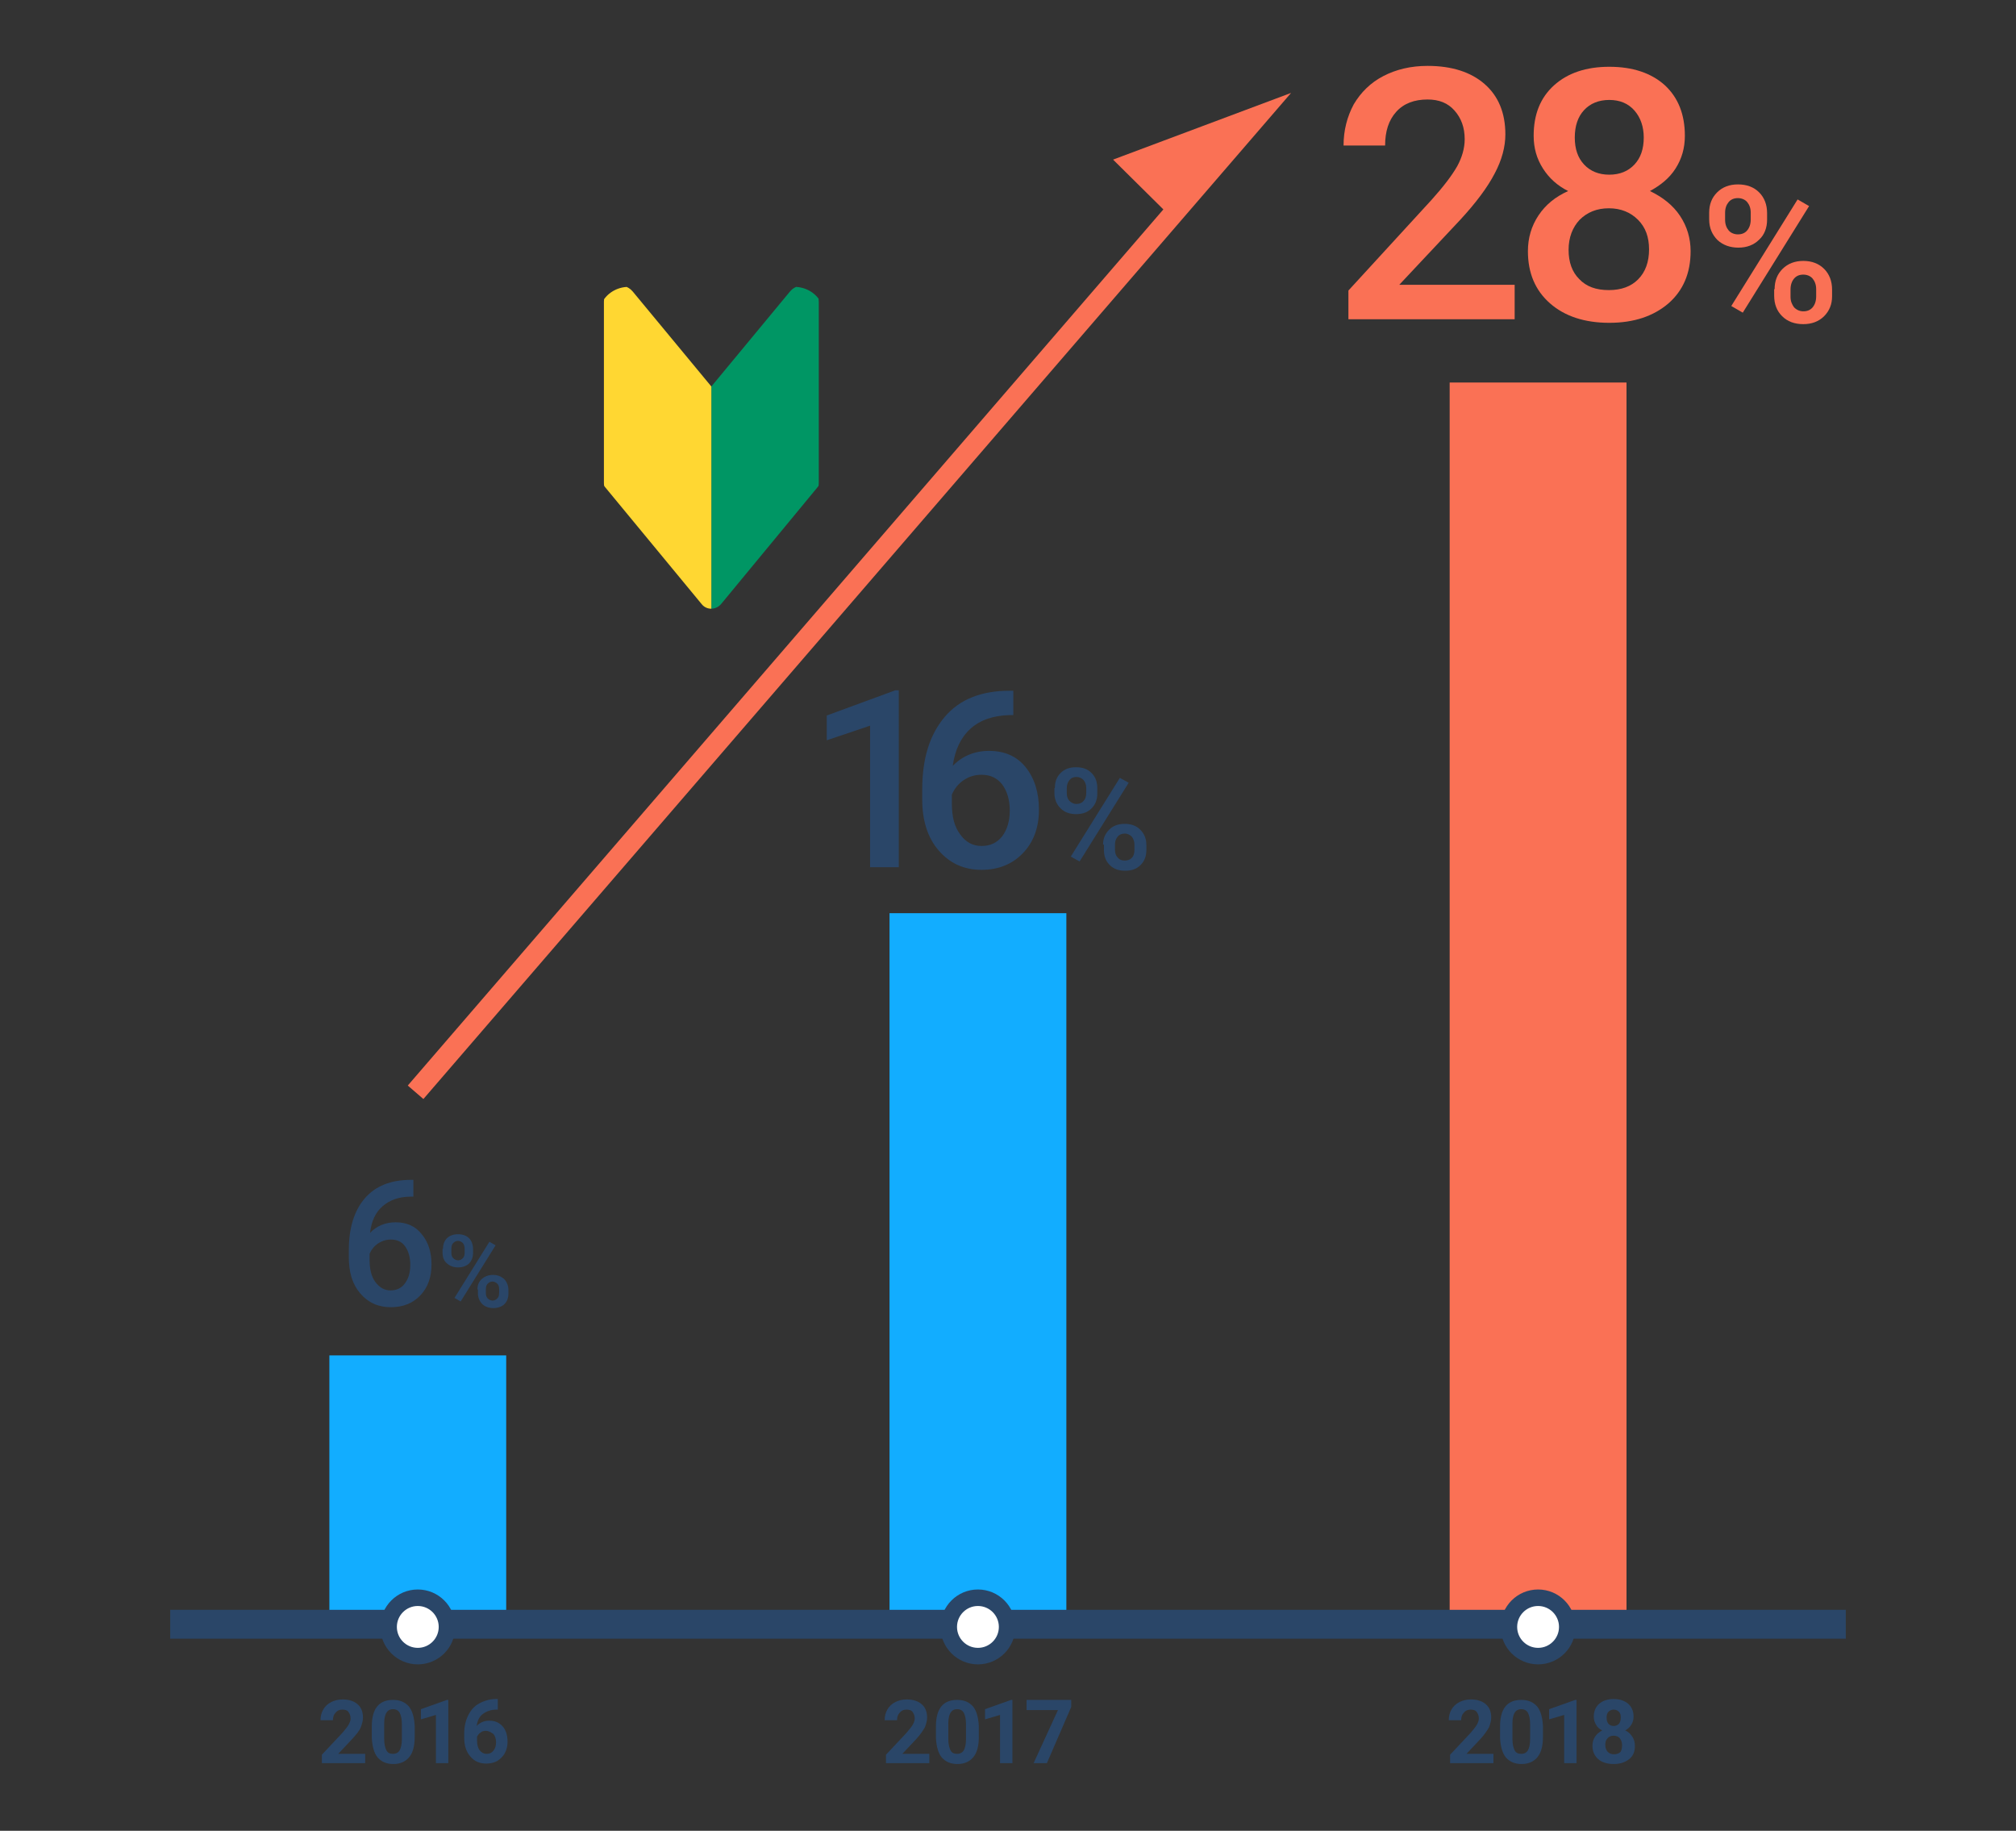 <?xml version="1.0" encoding="utf-8"?>
<!-- Generator: Adobe Illustrator 22.1.0, SVG Export Plug-In . SVG Version: 6.00 Build 0)  -->
<svg version="1.1" id="レイヤー_1" xmlns="http://www.w3.org/2000/svg" xmlns:xlink="http://www.w3.org/1999/xlink" x="0px"
	 y="0px" viewBox="0 0 456 414" style="enable-background:new 0 0 456 414;" xml:space="preserve">
<rect x="0" y="0" width="456" height="414" fill="#333333" stroke="none"/>
<style type="text/css">
	.st0{fill:#12ADFF;}
	.st1{fill:#FA7155;}
	.st2{clip-path:url(#SVGID_2_);fill:#009664;}
	.st3{clip-path:url(#SVGID_2_);fill:#FFD732;}
	.st4{fill:none;stroke:#2A4668;stroke-width:6.536;stroke-linejoin:round;stroke-miterlimit:10;}
	.st5{fill:#2A4668;}
	.st6{fill:none;stroke:#FA7155;stroke-width:4.668;stroke-miterlimit:10;}
	.st7{fill:#FFFFFF;stroke:#2A4668;stroke-width:3.735;stroke-linejoin:round;stroke-miterlimit:10;}
</style>
<g>
	<rect x="74.5" y="306.5" class="st0" width="40" height="60"/>
	<rect x="201.2" y="206.5" class="st0" width="40" height="160"/>
	<rect x="327.9" y="86.5" class="st1" width="40" height="280"/>
	<g>
		<g>
			<g>
				<defs>
					<path id="SVGID_1_" d="M174.6,67.3l-11.5,13.9c-1.1,1.4-3.2,1.4-4.4,0l-11.5-13.9c-4-4.8-11.8-2-11.8,4.3v34.3
						c0,1.6,0.5,3.1,1.5,4.3l21.8,26.4c1.1,1.4,3.2,1.4,4.4,0l21.8-26.4c1-1.2,1.5-2.7,1.5-4.3V71.5
						C186.5,65.3,178.6,62.5,174.6,67.3z"/>
				</defs>
				<clipPath id="SVGID_2_">
					<use xlink:href="#SVGID_1_"  style="overflow:visible;"/>
				</clipPath>
				<path class="st2" d="M184.3,111.6l-23.4,28.3V87.4l17.8-21.5c2.2-2.6,6.5-1.1,6.5,2.3v41C185.2,110.1,184.9,110.9,184.3,111.6z"
					/>
				<path class="st3" d="M137.5,111.6l23.4,28.3V87.4l-17.8-21.5c-2.2-2.6-6.5-1.1-6.5,2.3v41C136.6,110.1,136.9,110.9,137.5,111.6z
					"/>
			</g>
		</g>
	</g>
	<line class="st4" x1="38.5" y1="367.3" x2="417.5" y2="367.3"/>
	<g>
		<g>
			<path class="st5" d="M337.8,398.7H328v-1.9l4.6-4.9c0.6-0.7,1.1-1.3,1.4-1.8c0.3-0.5,0.5-1,0.5-1.5c0-0.6-0.2-1.1-0.5-1.5
				c-0.3-0.4-0.8-0.5-1.4-0.5c-0.6,0-1.1,0.2-1.5,0.7c-0.4,0.4-0.6,1-0.6,1.7h-2.8c0-0.9,0.2-1.7,0.6-2.4c0.4-0.7,1-1.3,1.8-1.7
				c0.8-0.4,1.6-0.6,2.6-0.6c1.5,0,2.6,0.4,3.4,1.1c0.8,0.7,1.2,1.7,1.2,3c0,0.7-0.2,1.4-0.5,2.2c-0.4,0.7-1,1.6-1.9,2.6l-3.2,3.4
				h6.1V398.7z"/>
			<path class="st5" d="M349,392.8c0,2-0.4,3.5-1.2,4.5c-0.8,1-2,1.6-3.6,1.6c-1.6,0-2.7-0.5-3.6-1.5c-0.8-1-1.2-2.5-1.3-4.4v-2.6
				c0-2,0.4-3.5,1.2-4.5s2-1.5,3.6-1.5s2.7,0.5,3.6,1.5c0.8,1,1.2,2.5,1.3,4.4V392.8z M346.1,389.9c0-1.2-0.2-2-0.5-2.6
				c-0.3-0.5-0.8-0.8-1.5-0.8c-0.7,0-1.2,0.3-1.5,0.8c-0.3,0.5-0.5,1.3-0.5,2.4v3.5c0,1.2,0.2,2,0.5,2.6s0.8,0.8,1.5,0.8
				c0.7,0,1.2-0.3,1.5-0.8s0.5-1.4,0.5-2.5V389.9z"/>
			<path class="st5" d="M356.6,398.7h-2.8v-10.9l-3.4,1v-2.3l5.9-2.1h0.3V398.7z"/>
			<path class="st5" d="M369.5,388.2c0,0.7-0.2,1.3-0.5,1.8c-0.3,0.5-0.8,1-1.4,1.3c0.7,0.3,1.2,0.8,1.6,1.4
				c0.4,0.6,0.6,1.3,0.6,2.1c0,1.3-0.4,2.3-1.3,3c-0.9,0.7-2,1.1-3.5,1.1s-2.7-0.4-3.5-1.1s-1.3-1.7-1.3-3c0-0.8,0.2-1.5,0.6-2.1
				s0.9-1,1.6-1.4c-0.6-0.3-1.1-0.7-1.4-1.3c-0.3-0.5-0.5-1.1-0.5-1.8c0-1.2,0.4-2.2,1.2-2.9s1.9-1.1,3.3-1.1c1.4,0,2.5,0.4,3.3,1.1
				C369.1,386,369.5,387,369.5,388.2z M366.9,394.6c0-0.6-0.2-1.1-0.5-1.5s-0.8-0.6-1.4-0.6c-0.6,0-1.1,0.2-1.4,0.6
				c-0.4,0.4-0.5,0.9-0.5,1.5c0,0.6,0.2,1.1,0.5,1.5c0.4,0.4,0.8,0.6,1.5,0.6c0.6,0,1.1-0.2,1.4-0.5S366.9,395.2,366.9,394.6z
				 M366.6,388.4c0-0.6-0.1-1-0.4-1.3c-0.3-0.3-0.7-0.5-1.2-0.5c-0.5,0-0.9,0.2-1.2,0.5c-0.3,0.3-0.4,0.8-0.4,1.3
				c0,0.6,0.1,1,0.4,1.4c0.3,0.3,0.7,0.5,1.2,0.5c0.5,0,0.9-0.2,1.2-0.5C366.5,389.4,366.6,388.9,366.6,388.4z"/>
		</g>
	</g>
	<g>
		<g>
			<path class="st5" d="M210.2,398.7h-9.8v-1.9l4.6-4.9c0.6-0.7,1.1-1.3,1.4-1.8c0.3-0.5,0.5-1,0.5-1.5c0-0.6-0.2-1.1-0.5-1.5
				c-0.3-0.4-0.8-0.5-1.4-0.5c-0.6,0-1.1,0.2-1.5,0.7c-0.4,0.4-0.6,1-0.6,1.7h-2.8c0-0.9,0.2-1.7,0.6-2.4c0.4-0.7,1-1.3,1.8-1.7
				c0.8-0.4,1.6-0.6,2.6-0.6c1.5,0,2.6,0.4,3.4,1.1c0.8,0.7,1.2,1.7,1.2,3c0,0.7-0.2,1.4-0.5,2.2c-0.4,0.7-1,1.6-1.9,2.6l-3.2,3.4
				h6.1V398.7z"/>
			<path class="st5" d="M221.4,392.8c0,2-0.4,3.5-1.2,4.5c-0.8,1-2,1.6-3.6,1.6c-1.6,0-2.7-0.5-3.6-1.5c-0.8-1-1.2-2.5-1.3-4.4v-2.6
				c0-2,0.4-3.5,1.2-4.5c0.8-1,2-1.5,3.6-1.5c1.6,0,2.7,0.5,3.6,1.5c0.8,1,1.2,2.5,1.3,4.4V392.8z M218.5,389.9c0-1.2-0.2-2-0.5-2.6
				c-0.3-0.5-0.8-0.8-1.5-0.8c-0.7,0-1.2,0.3-1.5,0.8c-0.3,0.5-0.5,1.3-0.5,2.4v3.5c0,1.2,0.2,2,0.5,2.6s0.8,0.8,1.5,0.8
				c0.7,0,1.2-0.3,1.5-0.8c0.3-0.5,0.5-1.4,0.5-2.5V389.9z"/>
			<path class="st5" d="M229,398.7h-2.8v-10.9l-3.4,1v-2.3l5.9-2.1h0.3V398.7z"/>
			<path class="st5" d="M242.3,386l-5.5,12.7h-3l5.5-12h-7.1v-2.3h10.1V386z"/>
		</g>
	</g>
	<g>
		<g>
			<path class="st5" d="M82.6,398.7h-9.8v-1.9l4.6-4.9c0.6-0.7,1.1-1.3,1.4-1.8c0.3-0.5,0.5-1,0.5-1.5c0-0.6-0.2-1.1-0.5-1.5
				c-0.3-0.4-0.8-0.5-1.4-0.5c-0.6,0-1.1,0.2-1.5,0.7c-0.4,0.4-0.6,1-0.6,1.7h-2.8c0-0.9,0.2-1.7,0.6-2.4c0.4-0.7,1-1.3,1.8-1.7
				c0.8-0.4,1.6-0.6,2.6-0.6c1.5,0,2.6,0.4,3.4,1.1s1.2,1.7,1.2,3c0,0.7-0.2,1.4-0.5,2.2s-1,1.6-1.9,2.6l-3.2,3.4h6.1V398.7z"/>
			<path class="st5" d="M93.8,392.8c0,2-0.4,3.5-1.2,4.5c-0.8,1-2,1.6-3.6,1.6c-1.6,0-2.7-0.5-3.6-1.5c-0.8-1-1.2-2.5-1.3-4.4v-2.6
				c0-2,0.4-3.5,1.2-4.5s2-1.5,3.6-1.5c1.6,0,2.7,0.5,3.6,1.5c0.8,1,1.2,2.5,1.3,4.4V392.8z M90.9,389.9c0-1.2-0.2-2-0.5-2.6
				c-0.3-0.5-0.8-0.8-1.5-0.8c-0.7,0-1.2,0.3-1.5,0.8c-0.3,0.5-0.5,1.3-0.5,2.4v3.5c0,1.2,0.2,2,0.5,2.6s0.8,0.8,1.5,0.8
				c0.7,0,1.2-0.3,1.5-0.8c0.3-0.5,0.5-1.4,0.5-2.5V389.9z"/>
			<path class="st5" d="M101.4,398.7h-2.8v-10.9l-3.4,1v-2.3l5.9-2.1h0.3V398.7z"/>
			<path class="st5" d="M112.6,384.3v2.3h-0.3c-1.3,0-2.3,0.4-3.1,1s-1.2,1.5-1.4,2.7c0.8-0.8,1.7-1.2,2.9-1.2c1.2,0,2.2,0.4,3,1.3
				s1.1,2.1,1.1,3.5c0,0.9-0.2,1.8-0.6,2.5c-0.4,0.8-1,1.3-1.7,1.8c-0.7,0.4-1.6,0.6-2.5,0.6c-1.5,0-2.7-0.5-3.6-1.6
				c-0.9-1-1.4-2.4-1.4-4.2v-1c0-1.5,0.3-2.9,0.9-4.1c0.6-1.2,1.4-2.1,2.5-2.7c1.1-0.6,2.4-1,3.8-1H112.6z M109.9,391.4
				c-0.5,0-0.9,0.1-1.2,0.4c-0.4,0.2-0.6,0.6-0.8,0.9v0.9c0,0.9,0.2,1.7,0.6,2.2s0.9,0.8,1.6,0.8c0.6,0,1.1-0.2,1.5-0.7
				s0.6-1.1,0.6-1.9c0-0.8-0.2-1.4-0.6-1.9C111,391.7,110.5,391.4,109.9,391.4z"/>
		</g>
	</g>
	<g>
		<g>
			<g>
				<path class="st5" d="M93.5,266.7v3.9h-0.6c-2.7,0-4.8,0.8-6.4,2.2c-1.6,1.4-2.5,3.4-2.8,6c1.5-1.6,3.5-2.4,5.8-2.4
					c2.5,0,4.5,0.9,5.9,2.7c1.5,1.8,2.2,4.1,2.2,6.8c0,2.9-0.8,5.2-2.5,7c-1.7,1.8-3.9,2.7-6.7,2.7c-2.8,0-5.1-1-6.9-3.1
					c-1.8-2.1-2.6-4.8-2.6-8.2v-1.6c0-5,1.2-8.9,3.6-11.7c2.4-2.8,5.9-4.2,10.5-4.2H93.5z M88.4,280.3c-1,0-2,0.3-2.9,0.9
					c-0.9,0.6-1.5,1.4-1.9,2.3v1.4c0,2.1,0.4,3.8,1.3,5c0.9,1.2,2,1.9,3.4,1.9s2.5-0.5,3.3-1.6s1.2-2.4,1.2-4.2
					c0-1.7-0.4-3.1-1.2-4.2C90.9,280.8,89.8,280.3,88.4,280.3z"/>
				<path class="st5" d="M100.2,282.4c0-1,0.3-1.8,0.9-2.4c0.6-0.6,1.5-0.9,2.5-0.9c1,0,1.9,0.3,2.5,0.9c0.6,0.6,0.9,1.5,0.9,2.5
					v0.8c0,1-0.3,1.8-0.9,2.4s-1.5,0.9-2.5,0.9c-1,0-1.8-0.3-2.5-0.9c-0.7-0.6-1-1.4-1-2.5V282.4z M102.1,283.3
					c0,0.5,0.1,0.9,0.4,1.2c0.3,0.3,0.7,0.5,1.1,0.5c0.5,0,0.8-0.2,1.1-0.5c0.3-0.3,0.4-0.7,0.4-1.3v-0.8c0-0.5-0.1-0.9-0.4-1.3
					c-0.3-0.3-0.7-0.5-1.1-0.5s-0.8,0.2-1.1,0.5c-0.3,0.3-0.4,0.8-0.4,1.3V283.3z M104.2,294.3l-1.4-0.8l7.9-12.7l1.4,0.8
					L104.2,294.3z M108,291.6c0-1,0.3-1.8,1-2.4s1.5-0.9,2.5-0.9c1,0,1.8,0.3,2.5,0.9c0.6,0.6,1,1.5,1,2.5v0.8c0,1-0.3,1.8-0.9,2.4
					s-1.5,0.9-2.5,0.9s-1.9-0.3-2.5-0.9c-0.6-0.6-1-1.4-1-2.5V291.6z M109.9,292.4c0,0.5,0.1,0.9,0.4,1.2c0.3,0.3,0.7,0.5,1.1,0.5
					c0.5,0,0.8-0.2,1.1-0.5s0.4-0.7,0.4-1.3v-0.8c0-0.5-0.1-0.9-0.4-1.2s-0.7-0.5-1.1-0.5c-0.5,0-0.8,0.2-1.1,0.5
					c-0.3,0.3-0.4,0.7-0.4,1.3V292.4z"/>
			</g>
		</g>
	</g>
	<g>
		<g>
			<g>
				<path class="st5" d="M203.4,196.1h-6.6v-32l-9.8,3.3v-5.6l15.5-5.7h0.8V196.1z"/>
				<path class="st5" d="M229.2,156.2v5.5h-0.8c-3.7,0.1-6.7,1.1-8.9,3.1c-2.2,2-3.5,4.8-4,8.4c2.1-2.2,4.9-3.4,8.2-3.4
					c3.5,0,6.3,1.2,8.3,3.7c2,2.5,3,5.7,3,9.6c0,4-1.2,7.3-3.6,9.8c-2.4,2.5-5.5,3.8-9.4,3.8c-4,0-7.2-1.5-9.7-4.4
					c-2.5-2.9-3.7-6.8-3.7-11.5v-2.3c0-7,1.7-12.4,5.1-16.4c3.4-4,8.3-5.9,14.7-5.9H229.2z M222,175.2c-1.5,0-2.8,0.4-4,1.2
					c-1.2,0.8-2.1,1.9-2.7,3.3v2c0,3,0.6,5.3,1.9,7c1.2,1.7,2.8,2.6,4.8,2.6c2,0,3.5-0.7,4.7-2.2c1.1-1.5,1.7-3.4,1.7-5.8
					s-0.6-4.4-1.7-5.9C225.5,175.9,224,175.2,222,175.2z"/>
				<path class="st5" d="M238.6,178.2c0-1.4,0.4-2.5,1.3-3.4s2-1.3,3.5-1.3c1.5,0,2.6,0.4,3.5,1.3c0.9,0.9,1.3,2,1.3,3.5v1.1
					c0,1.4-0.4,2.5-1.3,3.4c-0.9,0.9-2,1.3-3.5,1.3c-1.4,0-2.6-0.4-3.5-1.3s-1.4-2-1.4-3.5V178.2z M241.3,179.4
					c0,0.7,0.2,1.3,0.6,1.7c0.4,0.4,0.9,0.7,1.6,0.7c0.6,0,1.2-0.2,1.6-0.7c0.4-0.4,0.6-1,0.6-1.8v-1.1c0-0.7-0.2-1.3-0.6-1.8
					c-0.4-0.4-0.9-0.7-1.6-0.7s-1.2,0.2-1.6,0.7s-0.6,1.1-0.6,1.8V179.4z M244.2,194.8l-2-1.1l11.1-17.8l2,1.1L244.2,194.8z
					 M249.5,191c0-1.4,0.5-2.5,1.4-3.4c0.9-0.9,2.1-1.3,3.5-1.3c1.4,0,2.6,0.4,3.5,1.3s1.4,2,1.4,3.5v1.1c0,1.4-0.4,2.5-1.3,3.4
					c-0.9,0.9-2,1.3-3.5,1.3s-2.6-0.4-3.5-1.3c-0.9-0.9-1.3-2-1.3-3.4V191z M252.2,192.2c0,0.7,0.2,1.3,0.6,1.7
					c0.4,0.5,0.9,0.7,1.6,0.7c0.7,0,1.2-0.2,1.6-0.6c0.4-0.4,0.6-1,0.6-1.8V191c0-0.7-0.2-1.3-0.6-1.8c-0.4-0.4-0.9-0.7-1.6-0.7
					c-0.6,0-1.2,0.2-1.6,0.7s-0.6,1-0.6,1.8V192.2z"/>
			</g>
		</g>
	</g>
	<g>
		<g>
			<g>
				<path class="st1" d="M342.9,72.2H305v-6.5l18.8-20.5c2.7-3,4.6-5.5,5.8-7.6c1.1-2,1.7-4.1,1.7-6.1c0-2.7-0.8-4.8-2.3-6.5
					s-3.5-2.5-6.1-2.5c-3,0-5.4,0.9-7.1,2.8c-1.7,1.9-2.5,4.4-2.5,7.6h-9.4c0-3.4,0.8-6.5,2.3-9.3c1.6-2.7,3.8-4.9,6.7-6.4
					c2.9-1.5,6.2-2.3,10-2.3c5.5,0,9.8,1.4,12.9,4.1s4.7,6.5,4.7,11.4c0,2.8-0.8,5.8-2.4,8.8c-1.6,3.1-4.2,6.6-7.8,10.5l-13.8,14.7
					h26.1V72.2z"/>
				<path class="st1" d="M381.1,30.7c0,2.8-0.7,5.2-2.1,7.4c-1.4,2.2-3.4,3.8-5.8,5.1c2.9,1.4,5.2,3.2,6.8,5.6
					c1.6,2.4,2.4,5.1,2.4,8c0,5-1.7,8.9-5,11.8c-3.4,2.9-7.8,4.4-13.4,4.4c-5.6,0-10.1-1.5-13.4-4.4s-5-6.8-5-11.8
					c0-3,0.8-5.7,2.4-8.1c1.6-2.4,3.8-4.2,6.7-5.5c-2.4-1.2-4.3-2.9-5.7-5.1c-1.4-2.2-2.1-4.6-2.1-7.4c0-4.8,1.5-8.6,4.6-11.4
					c3.1-2.8,7.3-4.2,12.5-4.2c5.3,0,9.5,1.4,12.6,4.2C379.6,22.1,381.1,25.9,381.1,30.7z M373,56.4c0-2.8-0.8-5-2.5-6.7
					c-1.7-1.7-3.9-2.6-6.6-2.6c-2.7,0-4.9,0.9-6.6,2.6c-1.6,1.7-2.5,4-2.5,6.8c0,2.8,0.8,5,2.4,6.6c1.6,1.7,3.8,2.5,6.7,2.5
					c2.8,0,5-0.8,6.6-2.4C372.2,61.5,373,59.2,373,56.4z M371.8,31.1c0-2.4-0.7-4.5-2.1-6.1c-1.4-1.6-3.3-2.4-5.7-2.4
					s-4.3,0.8-5.7,2.3c-1.4,1.5-2.1,3.6-2.1,6.2c0,2.6,0.7,4.6,2.1,6.1c1.4,1.5,3.3,2.3,5.7,2.3c2.4,0,4.3-0.8,5.7-2.3
					C371.1,35.7,371.8,33.7,371.8,31.1z"/>
				<path class="st1" d="M386.6,48.1c0-1.9,0.6-3.4,1.8-4.6s2.8-1.8,4.7-1.8c2,0,3.6,0.6,4.8,1.8c1.2,1.2,1.8,2.8,1.8,4.7v1.5
					c0,1.8-0.6,3.4-1.8,4.5c-1.2,1.2-2.8,1.8-4.7,1.8c-1.9,0-3.5-0.6-4.7-1.7c-1.2-1.2-1.9-2.7-1.9-4.7V48.1z M390.2,49.7
					c0,1,0.3,1.8,0.8,2.4c0.5,0.6,1.3,0.9,2.1,0.9c0.9,0,1.6-0.3,2.1-0.9c0.5-0.6,0.8-1.4,0.8-2.5v-1.5c0-1-0.3-1.8-0.8-2.4
					s-1.3-0.9-2.1-0.9c-0.9,0-1.6,0.3-2.1,0.9c-0.5,0.6-0.8,1.4-0.8,2.4V49.7z M394.2,70.7l-2.6-1.5l15-24.1l2.6,1.5L394.2,70.7z
					 M401.4,65.4c0-1.9,0.6-3.4,1.8-4.6c1.2-1.2,2.8-1.8,4.7-1.8c1.9,0,3.5,0.6,4.7,1.8c1.2,1.2,1.8,2.8,1.8,4.7v1.5
					c0,1.8-0.6,3.3-1.8,4.5s-2.8,1.8-4.7,1.8c-2,0-3.6-0.6-4.8-1.8s-1.8-2.7-1.8-4.7V65.4z M405,67.1c0,1,0.3,1.7,0.8,2.4
					c0.6,0.6,1.3,0.9,2.1,0.9c0.9,0,1.6-0.3,2.1-0.9c0.5-0.6,0.8-1.4,0.8-2.5v-1.6c0-1-0.3-1.8-0.8-2.4c-0.5-0.6-1.3-0.9-2.1-0.9
					c-0.9,0-1.6,0.3-2.1,0.9c-0.5,0.6-0.8,1.4-0.8,2.5V67.1z"/>
			</g>
		</g>
	</g>
	<polyline class="st6" points="265.8,46.7 256,37 284.3,26.4 94,247 	"/>
	<polygon class="st1" points="258.4,37.6 283,27.3 266.4,47.6 	"/>
	<circle class="st7" cx="94.5" cy="367.9" r="6.6"/>
	<circle class="st7" cx="221.2" cy="367.9" r="6.6"/>
	<circle class="st7" cx="347.9" cy="367.9" r="6.6"/>
</g>
</svg>

